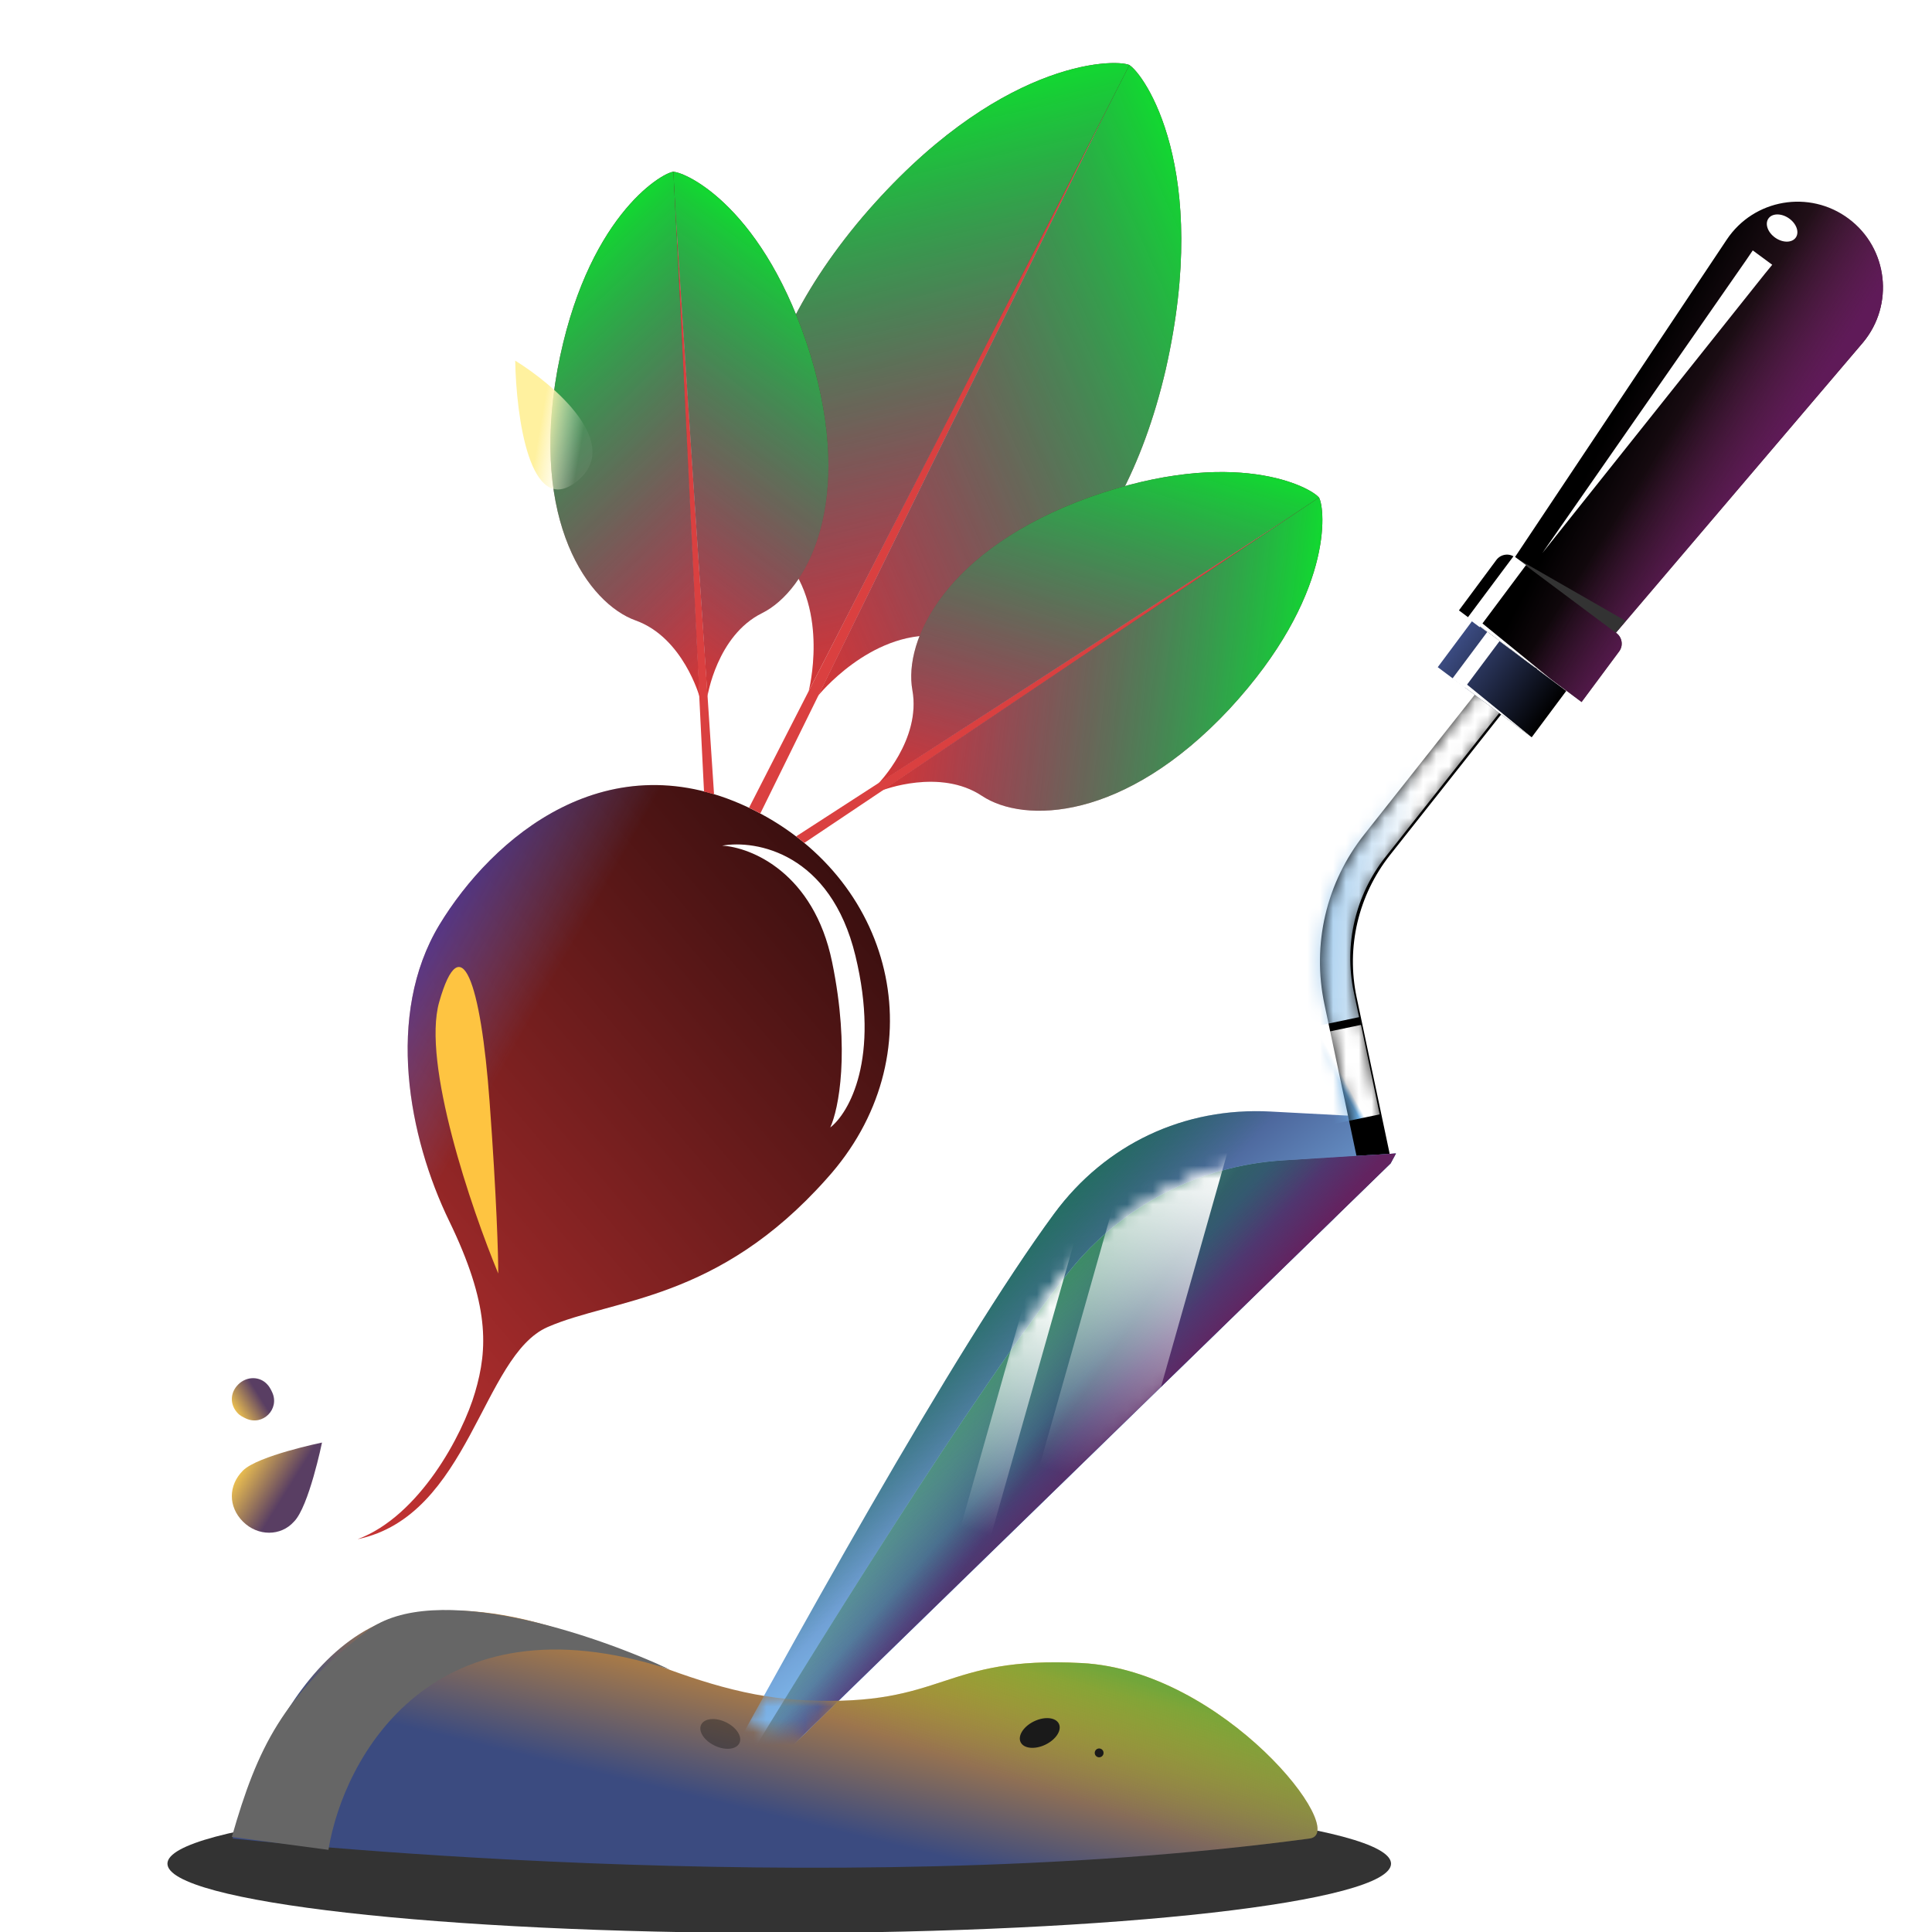 <svg width="150" height="150" viewBox="0 0 150 150" fill="none" xmlns="http://www.w3.org/2000/svg">
<g clip-path="url(#clip0_6105_38279)">
<path d="M58.552 62.911C69.722 68.522 72.695 82.109 64.177 91.522C55.699 101.055 47.635 100.802 42.522 103.03C37.408 105.258 36.471 117.68 27.765 119.503C32.559 117.714 35.922 111.408 36.885 108.094C37.888 104.7 38.013 101.265 34.869 94.788C31.726 88.311 29.904 78.801 34.106 71.817C38.189 65.073 47.223 57.219 58.552 62.911Z" fill="url(#paint0_linear_6105_38279)"/>
<path d="M58.552 62.911C69.722 68.522 72.695 82.109 64.177 91.522C55.699 101.055 47.635 100.802 42.522 103.03C37.408 105.258 36.471 117.68 27.765 119.503C32.559 117.714 35.922 111.408 36.885 108.094C37.888 104.7 38.013 101.265 34.869 94.788C31.726 88.311 29.904 78.801 34.106 71.817C38.189 65.073 47.223 57.219 58.552 62.911Z" fill="url(#paint1_linear_6105_38279)"/>
<g filter="url(#filter0_f_6105_38279)">
<path d="M64.605 74.695C63.18 67.763 58.32 65.781 56.068 65.656C58.715 65.187 64.489 66.24 66.415 74.207C68.341 82.175 65.915 86.414 64.462 87.537C65.103 86.145 66.03 81.627 64.605 74.695Z" fill="white"/>
</g>
<path d="M84.745 10.706L87.628 4.959L86.186 7.832L87.707 4.999L84.824 10.746L59.034 63.152L58.635 62.952L58.555 62.912L58.156 62.712L84.745 10.706Z" fill="#DA4040"/>
<path d="M63.52 54.013C63.52 54.013 67.52 49.027 72.749 49.355C77.978 49.684 86.889 44.266 90.506 28.693C94.043 13.08 88.814 5.714 87.657 5.033C85.775 8.784 63.52 54.013 63.52 54.013Z" fill="url(#paint2_linear_6105_38279)"/>
<path d="M63.52 54.013C63.52 54.013 67.52 49.027 72.749 49.355C77.978 49.684 86.889 44.266 90.506 28.693C94.043 13.08 88.814 5.714 87.657 5.033C85.775 8.784 63.52 54.013 63.52 54.013Z" fill="url(#paint3_linear_6105_38279)"/>
<path d="M62.789 53.644C62.789 53.644 64.395 47.455 61.008 43.454C57.621 39.454 56.639 29.066 66.957 16.86C77.356 4.694 86.45 4.524 87.687 5.046C85.805 8.797 62.789 53.644 62.789 53.644Z" fill="url(#paint4_linear_6105_38279)"/>
<path d="M62.789 53.644C62.789 53.644 64.395 47.455 61.008 43.454C57.621 39.454 56.639 29.066 66.957 16.86C77.356 4.694 86.45 4.524 87.687 5.046C85.805 8.797 62.789 53.644 62.789 53.644Z" fill="url(#paint5_linear_6105_38279)"/>
<path d="M52.491 18.098L52.211 13.299L52.351 15.698L52.277 13.295L52.558 18.094L55.438 61.663L54.66 61.459L52.491 18.098Z" fill="#DA4040"/>
<path d="M54.926 54.071C54.926 54.071 55.653 49.347 59.16 47.605C62.667 45.862 66.411 39.023 62.936 27.589C59.394 16.159 53.259 13.346 52.256 13.337C52.439 16.47 54.926 54.071 54.926 54.071Z" fill="url(#paint6_linear_6105_38279)"/>
<path d="M54.926 54.071C54.926 54.071 55.653 49.347 59.16 47.605C62.667 45.862 66.411 39.023 62.936 27.589C59.394 16.159 53.259 13.346 52.256 13.337C52.439 16.47 54.926 54.071 54.926 54.071Z" fill="url(#paint7_linear_6105_38279)"/>
<path d="M54.315 54.104C54.315 54.104 53.044 49.497 49.357 48.174C45.671 46.851 41.156 40.493 43.275 28.733C45.462 16.969 51.285 13.458 52.28 13.333C52.463 16.466 54.315 54.104 54.315 54.104Z" fill="url(#paint8_linear_6105_38279)"/>
<path d="M54.315 54.104C54.315 54.104 53.044 49.497 49.357 48.174C45.671 46.851 41.156 40.493 43.275 28.733C45.462 16.969 51.285 13.458 52.28 13.333C52.463 16.466 54.315 54.104 54.315 54.104Z" fill="url(#paint9_linear_6105_38279)"/>
<g filter="url(#filter1_f_6105_38279)">
<path d="M34.099 77.797C32.747 82.551 36.592 93.831 38.684 98.876C38.688 97.534 38.559 92.985 38.011 85.523C37.326 76.197 35.79 71.854 34.099 77.797Z" fill="#FEC441"/>
</g>
<path d="M98.465 41.307L102.478 38.665L100.472 39.986L102.442 38.609L98.429 41.251L61.812 64.936L62.447 65.443L98.465 41.307Z" fill="#DA4040"/>
<path d="M68.184 60.841C68.184 60.841 71.536 57.436 70.837 53.58C70.138 49.725 73.382 42.634 84.621 38.593C95.896 34.607 101.815 37.85 102.421 38.65C99.802 40.375 68.184 60.841 68.184 60.841Z" fill="url(#paint10_linear_6105_38279)"/>
<path d="M68.184 60.841C68.184 60.841 71.536 57.436 70.837 53.58C70.138 49.725 73.382 42.634 84.621 38.593C95.896 34.607 101.815 37.85 102.421 38.65C99.802 40.375 68.184 60.841 68.184 60.841Z" fill="url(#paint11_linear_6105_38279)"/>
<path d="M68.519 61.351C68.519 61.351 72.971 59.62 76.234 61.788C79.496 63.956 87.288 63.782 95.445 55.055C103.566 46.272 102.901 39.502 102.407 38.628C99.787 40.353 68.519 61.351 68.519 61.351Z" fill="url(#paint12_linear_6105_38279)"/>
<path d="M68.519 61.351C68.519 61.351 72.971 59.62 76.234 61.788C79.496 63.956 87.288 63.782 95.445 55.055C103.566 46.272 102.901 39.502 102.407 38.628C99.787 40.353 68.519 61.351 68.519 61.351Z" fill="url(#paint13_linear_6105_38279)"/>
<g style="mix-blend-mode:soft-light">
<path d="M40 28C40.076 32.331 41.137 40.27 44.773 37.383C48.409 34.495 43.106 29.924 40 28Z" fill="url(#paint14_linear_6105_38279)"/>
</g>
<path d="M103.619 94.566C104.656 92.736 105.642 90.887 106.589 89.012C106.967 88.271 106.064 86.692 106.064 86.692L98.652 86.3C91.942 85.939 85.826 88.829 81.849 94.225C74.166 104.658 61.269 127.894 52.764 143.679C52.607 143.969 52.85 143.991 52.85 143.991L103.619 94.566Z" fill="url(#paint15_linear_6105_38279)"/>
<path d="M103.619 94.566C104.656 92.736 105.642 90.887 106.589 89.012C106.967 88.271 106.064 86.692 106.064 86.692L98.652 86.3C91.942 85.939 85.826 88.829 81.849 94.225C74.166 104.658 61.269 127.894 52.764 143.679C52.607 143.969 52.85 143.991 52.85 143.991L103.619 94.566Z" fill="url(#paint16_linear_6105_38279)"/>
<path d="M105.775 91.9L102.829 77.973C101.845 73.319 102.97 68.512 105.921 64.787L129.575 34.876L131.579 36.464L107.925 66.376C105.45 69.511 104.504 73.54 105.331 77.444L107.888 89.551L105.775 91.9Z" fill="black"/>
<mask id="mask0_6105_38279" style="mask-type:alpha" maskUnits="userSpaceOnUse" x="102" y="34" width="30" height="58">
<path d="M105.775 91.9L102.829 77.973C101.845 73.319 102.97 68.512 105.921 64.787L129.575 34.876L131.579 36.464L107.925 66.376C105.45 69.511 104.504 73.54 105.331 77.444L107.888 89.551L105.775 91.9Z" fill="black"/>
</mask>
<g mask="url(#mask0_6105_38279)">
<path d="M104.119 81.938L104.752 84.97" stroke="url(#paint17_linear_6105_38279)" stroke-width="4" stroke-miterlimit="10" stroke-linecap="square"/>
<path d="M129.645 35.387L105.992 65.299C103.296 68.715 102.252 73.159 103.148 77.425" stroke="url(#paint18_linear_6105_38279)" stroke-width="4" stroke-miterlimit="10" stroke-linecap="square"/>
</g>
<path d="M114.306 48.202L111.626 51.799L118.921 57.243L121.602 53.646L114.306 48.202Z" fill="url(#paint19_linear_6105_38279)"/>
<path fill-rule="evenodd" clip-rule="evenodd" d="M116.532 49.632L113.718 53.398L112.764 52.685L115.577 48.919L116.532 49.632Z" fill="white"/>
<path d="M143.525 16.978C140.487 14.704 136.168 15.448 134.065 18.602L117.614 43.264C117.167 42.925 116.522 43.02 116.184 43.467L113.271 47.39L114.332 48.186L115.033 48.71L122.793 54.505L125.706 50.582C126.045 50.135 125.949 49.49 125.501 49.151L125.462 49.124L144.637 26.598C147.084 23.673 146.592 19.268 143.525 16.978Z" fill="url(#paint20_linear_6105_38279)"/>
<path d="M143.525 16.978C140.487 14.704 136.168 15.448 134.065 18.602L117.614 43.264C117.167 42.925 116.522 43.02 116.184 43.467L113.271 47.39L114.332 48.186L115.033 48.71L122.793 54.505L125.706 50.582C126.045 50.135 125.949 49.49 125.501 49.151L125.462 49.124L144.637 26.598C147.084 23.673 146.592 19.268 143.525 16.978Z" fill="url(#paint21_linear_6105_38279)"/>
<g style="mix-blend-mode:multiply">
<path d="M117.593 43.261L125.441 49.121L126.216 48.208L117.593 43.261Z" fill="#333333"/>
</g>
<path fill-rule="evenodd" clip-rule="evenodd" d="M118.479 43.875L114.883 48.693L113.928 47.98L117.524 43.163L118.479 43.875Z" fill="white"/>
<path d="M119.746 42.941L135.578 20.188L136.084 19.442L137.595 20.557L137.019 21.261L119.746 42.941Z" fill="white"/>
<path d="M139.427 18.44C139.716 18.021 139.473 17.352 138.885 16.947C138.298 16.541 137.587 16.551 137.298 16.97C137.009 17.389 137.252 18.058 137.84 18.463C138.428 18.869 139.138 18.859 139.427 18.44Z" fill="white"/>
<path d="M115.01 48.331L120.447 52.762L114.829 48.564L114.711 48.484L114.895 48.23L115.01 48.331Z" fill="white"/>
<path d="M113.488 52.816L118.925 57.247L113.316 53.061L113.189 52.969L113.382 52.727L113.488 52.816Z" fill="white"/>
<path d="M107.968 90.323C108.109 90.064 108.251 89.804 108.381 89.554L99.602 90.091C93.079 90.495 87.034 93.651 82.976 98.769C75.617 108.068 63.391 127.731 54.651 142.22L107.968 90.323Z" fill="#88BBFB"/>
<path d="M107.968 90.323C108.109 90.064 108.251 89.804 108.381 89.554L99.602 90.091C93.079 90.495 87.034 93.651 82.976 98.769C75.617 108.068 63.391 127.731 54.651 142.22L107.968 90.323Z" fill="url(#paint22_linear_6105_38279)"/>
<path d="M107.968 90.323C108.109 90.064 108.251 89.804 108.381 89.554L99.602 90.091C93.079 90.495 87.034 93.651 82.976 98.769C75.617 108.068 63.391 127.731 54.651 142.22L107.968 90.323Z" fill="url(#paint23_linear_6105_38279)"/>
<path d="M107.968 90.323C108.109 90.064 108.251 89.804 108.381 89.554L99.602 90.091C93.079 90.495 87.034 93.651 82.976 98.769C75.617 108.068 63.391 127.731 54.651 142.22L107.968 90.323Z" fill="url(#paint24_linear_6105_38279)"/>
<path d="M107.968 90.323C108.109 90.064 108.251 89.804 108.381 89.554L99.602 90.091C93.079 90.495 87.034 93.651 82.976 98.769C75.617 108.068 63.391 127.731 54.651 142.22L107.968 90.323Z" fill="url(#paint25_linear_6105_38279)"/>
<path d="M107.968 90.323C108.109 90.064 108.251 89.804 108.381 89.554L99.602 90.091C93.079 90.495 87.034 93.651 82.976 98.769C75.617 108.068 63.391 127.731 54.651 142.22L107.968 90.323Z" fill="url(#paint26_linear_6105_38279)"/>
<mask id="mask1_6105_38279" style="mask-type:alpha" maskUnits="userSpaceOnUse" x="54" y="89" width="55" height="54">
<path d="M107.969 90.323C108.11 90.064 108.252 89.804 108.382 89.554L99.603 90.091C93.08 90.495 87.035 93.651 82.977 98.769C75.618 108.068 63.392 127.731 54.652 142.22L107.969 90.323Z" fill="#88BBFB"/>
<path d="M107.969 90.323C108.11 90.064 108.252 89.804 108.382 89.554L99.603 90.091C93.08 90.495 87.035 93.651 82.977 98.769C75.618 108.068 63.392 127.731 54.652 142.22L107.969 90.323Z" fill="url(#paint27_linear_6105_38279)"/>
<path d="M107.969 90.323C108.11 90.064 108.252 89.804 108.382 89.554L99.603 90.091C93.08 90.495 87.035 93.651 82.977 98.769C75.618 108.068 63.392 127.731 54.652 142.22L107.969 90.323Z" fill="url(#paint28_linear_6105_38279)"/>
<path d="M107.969 90.323C108.11 90.064 108.252 89.804 108.382 89.554L99.603 90.091C93.08 90.495 87.035 93.651 82.977 98.769C75.618 108.068 63.392 127.731 54.652 142.22L107.969 90.323Z" fill="url(#paint29_linear_6105_38279)"/>
<path d="M107.969 90.323C108.11 90.064 108.252 89.804 108.382 89.554L99.603 90.091C93.08 90.495 87.035 93.651 82.977 98.769C75.618 108.068 63.392 127.731 54.652 142.22L107.969 90.323Z" fill="url(#paint30_linear_6105_38279)"/>
<path d="M107.969 90.323C108.11 90.064 108.252 89.804 108.382 89.554L99.603 90.091C93.08 90.495 87.035 93.651 82.977 98.769C75.618 108.068 63.392 127.731 54.652 142.22L107.969 90.323Z" fill="#1A8247"/>
</mask>
<g mask="url(#mask1_6105_38279)">
<rect x="87.015" y="74.664" width="2.448" height="61.996" transform="rotate(15.813 87.015 74.664)" fill="url(#paint31_linear_6105_38279)"/>
<rect x="92.126" y="73.502" width="7.402" height="61.996" transform="rotate(15.813 92.126 73.502)" fill="url(#paint32_linear_6105_38279)"/>
</g>
<path d="M60.5 150.078C34.267 150.078 13 147.668 13 144.695C13 141.722 34.267 139.312 60.5 139.312C86.734 139.312 108 141.722 108 144.695C108 147.668 86.734 150.078 60.5 150.078Z" fill="#333333"/>
<path d="M101.687 142.74C104.866 142.302 95.016 129.705 84 129.121C72.984 128.537 73.517 132.52 62.5 132.009C61.472 131.961 60.474 131.854 59.5 131.7C50.046 130.202 42.921 124.26 33 125.121C22.058 126.07 18.066 142.74 18.066 142.74C18.066 142.74 63.832 147.851 101.687 142.74Z" fill="url(#paint33_linear_6105_38279)"/>
<path d="M101.687 142.74C104.866 142.302 95.016 129.705 84 129.121C72.984 128.537 73.517 132.52 62.5 132.009C61.472 131.961 60.474 131.854 59.5 131.7C50.046 130.202 42.921 124.26 33 125.121C22.058 126.07 18.066 142.74 18.066 142.74C18.066 142.74 63.832 147.851 101.687 142.74Z" fill="url(#paint34_linear_6105_38279)"/>
<g style="mix-blend-mode:multiply">
<path d="M52 129.621C33.6 123.621 26.667 136.454 25.5 143.621L18 142.621C20 135.621 22 131.621 28.5 126.621C33.7 122.621 46.333 126.955 52 129.621Z" fill="#666666"/>
</g>
<path d="M81.162 135.457C80.341 135.85 79.481 135.763 79.24 135.261C79 134.759 79.47 134.033 80.291 133.64C81.112 133.246 81.972 133.334 82.213 133.835C82.454 134.337 81.983 135.063 81.162 135.457Z" fill="#1A1A1A"/>
<path opacity="0.4" d="M55.486 135.53C56.307 135.924 57.167 135.836 57.408 135.334C57.649 134.832 57.178 134.106 56.357 133.713C55.537 133.319 54.676 133.407 54.435 133.909C54.195 134.41 54.665 135.136 55.486 135.53Z" fill="#1A1A1A"/>
<path d="M85.486 136.403C85.315 136.485 85.111 136.413 85.029 136.242C84.947 136.071 85.019 135.867 85.189 135.785C85.36 135.703 85.564 135.775 85.646 135.946C85.728 136.117 85.656 136.322 85.486 136.403Z" fill="#1A1A1A"/>
<path d="M22.826 118.137C23.977 116.986 25 112 25 112C25 112 20.014 113.023 18.863 114.174C17.712 115.324 17.712 116.986 18.863 118.137C20.014 119.288 21.804 119.288 22.826 118.137Z" fill="url(#paint35_linear_6105_38279)"/>
<path d="M20.758 107.493C20.888 107.623 21.014 107.837 21.134 108.099C21.733 109.403 20.403 110.733 19.099 110.134C18.837 110.014 18.623 109.888 18.493 109.758C17.836 109.1 17.836 108.151 18.493 107.493C19.151 106.836 20.174 106.836 20.758 107.493Z" fill="url(#paint36_linear_6105_38279)"/>
<mask id="mask2_6105_38279" style="mask-type:alpha" maskUnits="userSpaceOnUse" x="58" y="131" width="7" height="4">
<path d="M61.499 134.5C59.899 134.9 58.833 134.167 58 133.5L59.5 131.5L65 132L62.5 135C62.1 135 61.666 134.667 61.499 134.5Z" fill="#D9D9D9"/>
</mask>
<g mask="url(#mask2_6105_38279)">
<path d="M103.619 94.566C104.656 92.736 105.642 90.887 106.589 89.012C106.967 88.271 106.064 86.692 106.064 86.692L98.652 86.3C91.942 85.939 85.826 88.829 81.849 94.225C74.166 104.658 61.269 127.894 52.764 143.679C52.607 143.969 52.85 143.991 52.85 143.991L103.619 94.566Z" fill="url(#paint37_linear_6105_38279)"/>
<path d="M103.619 94.566C104.656 92.736 105.642 90.887 106.589 89.012C106.967 88.271 106.064 86.692 106.064 86.692L98.652 86.3C91.942 85.939 85.826 88.829 81.849 94.225C74.166 104.658 61.269 127.894 52.764 143.679C52.607 143.969 52.85 143.991 52.85 143.991L103.619 94.566Z" fill="url(#paint38_linear_6105_38279)"/>
<path d="M107.968 90.323C108.109 90.064 108.251 89.804 108.381 89.554L99.602 90.091C93.079 90.495 87.034 93.651 82.976 98.769C75.617 108.068 63.391 127.731 54.651 142.22L107.968 90.323Z" fill="#88BBFB"/>
<path d="M107.968 90.323C108.109 90.064 108.251 89.804 108.381 89.554L99.602 90.091C93.079 90.495 87.034 93.651 82.976 98.769C75.617 108.068 63.391 127.731 54.651 142.22L107.968 90.323Z" fill="url(#paint39_linear_6105_38279)"/>
<path d="M107.968 90.323C108.109 90.064 108.251 89.804 108.381 89.554L99.602 90.091C93.079 90.495 87.034 93.651 82.976 98.769C75.617 108.068 63.391 127.731 54.651 142.22L107.968 90.323Z" fill="url(#paint40_linear_6105_38279)"/>
<path d="M107.968 90.323C108.109 90.064 108.251 89.804 108.381 89.554L99.602 90.091C93.079 90.495 87.034 93.651 82.976 98.769C75.617 108.068 63.391 127.731 54.651 142.22L107.968 90.323Z" fill="url(#paint41_linear_6105_38279)"/>
<path d="M107.968 90.323C108.109 90.064 108.251 89.804 108.381 89.554L99.602 90.091C93.079 90.495 87.034 93.651 82.976 98.769C75.617 108.068 63.391 127.731 54.651 142.22L107.968 90.323Z" fill="url(#paint42_linear_6105_38279)"/>
<path d="M107.968 90.323C108.109 90.064 108.251 89.804 108.381 89.554L99.602 90.091C93.079 90.495 87.034 93.651 82.976 98.769C75.617 108.068 63.391 127.731 54.651 142.22L107.968 90.323Z" fill="url(#paint43_linear_6105_38279)"/>
</g>
</g>
<defs>
<filter id="filter0_f_6105_38279" x="52.068" y="61.562" width="19.06" height="29.975" filterUnits="userSpaceOnUse" color-interpolation-filters="sRGB">
<feFlood flood-opacity="0" result="BackgroundImageFix"/>
<feBlend mode="normal" in="SourceGraphic" in2="BackgroundImageFix" result="shape"/>
<feGaussianBlur stdDeviation="2" result="effect1_foregroundBlur_6105_38279"/>
</filter>
<filter id="filter1_f_6105_38279" x="29.817" y="71.077" width="12.866" height="31.799" filterUnits="userSpaceOnUse" color-interpolation-filters="sRGB">
<feFlood flood-opacity="0" result="BackgroundImageFix"/>
<feBlend mode="normal" in="SourceGraphic" in2="BackgroundImageFix" result="shape"/>
<feGaussianBlur stdDeviation="2" result="effect1_foregroundBlur_6105_38279"/>
</filter>
<linearGradient id="paint0_linear_6105_38279" x1="126.21" y1="99.603" x2="22.085" y2="188.904" gradientUnits="userSpaceOnUse">
<stop/>
<stop offset="0.766" stop-color="#EE3E3E"/>
</linearGradient>
<linearGradient id="paint1_linear_6105_38279" x1="22.084" y1="69.606" x2="42.299" y2="81.032" gradientUnits="userSpaceOnUse">
<stop stop-color="#000AFF"/>
<stop offset="0.918" stop-color="#5890FF" stop-opacity="0"/>
</linearGradient>
<linearGradient id="paint2_linear_6105_38279" x1="119.684" y1="23.838" x2="33.192" y2="57.279" gradientUnits="userSpaceOnUse">
<stop/>
<stop offset="0.766" stop-color="#EE3E3E"/>
</linearGradient>
<linearGradient id="paint3_linear_6105_38279" x1="117.581" y1="56.564" x2="70.423" y2="77.76" gradientUnits="userSpaceOnUse">
<stop stop-color="#00FF19"/>
<stop offset="0.918" stop-color="#5890FF" stop-opacity="0"/>
</linearGradient>
<linearGradient id="paint4_linear_6105_38279" x1="53.417" y1="-9.458" x2="78.279" y2="79.938" gradientUnits="userSpaceOnUse">
<stop/>
<stop offset="0.766" stop-color="#EE3E3E"/>
</linearGradient>
<linearGradient id="paint5_linear_6105_38279" x1="28.448" y1="11.781" x2="39.623" y2="62.293" gradientUnits="userSpaceOnUse">
<stop stop-color="#00FF19"/>
<stop offset="0.918" stop-color="#5890FF" stop-opacity="0"/>
</linearGradient>
<linearGradient id="paint6_linear_6105_38279" x1="80.008" y1="13.535" x2="36.498" y2="67.511" gradientUnits="userSpaceOnUse">
<stop/>
<stop offset="0.766" stop-color="#EE3E3E"/>
</linearGradient>
<linearGradient id="paint7_linear_6105_38279" x1="90.869" y1="35.506" x2="68.254" y2="66.856" gradientUnits="userSpaceOnUse">
<stop stop-color="#00FF19"/>
<stop offset="0.918" stop-color="#5890FF" stop-opacity="0"/>
</linearGradient>
<linearGradient id="paint8_linear_6105_38279" x1="24.683" y1="16.76" x2="74.183" y2="65.311" gradientUnits="userSpaceOnUse">
<stop/>
<stop offset="0.766" stop-color="#EE3E3E"/>
</linearGradient>
<linearGradient id="paint9_linear_6105_38279" x1="16.454" y1="39.846" x2="42.567" y2="68.353" gradientUnits="userSpaceOnUse">
<stop stop-color="#00FF19"/>
<stop offset="0.918" stop-color="#5890FF" stop-opacity="0"/>
</linearGradient>
<linearGradient id="paint10_linear_6105_38279" x1="85.684" y1="16.496" x2="68.349" y2="83.641" gradientUnits="userSpaceOnUse">
<stop/>
<stop offset="0.766" stop-color="#EE3E3E"/>
</linearGradient>
<linearGradient id="paint11_linear_6105_38279" x1="61.589" y1="20.905" x2="49.935" y2="57.769" gradientUnits="userSpaceOnUse">
<stop stop-color="#00FF19"/>
<stop offset="0.918" stop-color="#5890FF" stop-opacity="0"/>
</linearGradient>
<linearGradient id="paint12_linear_6105_38279" x1="116.147" y1="62.824" x2="47.66" y2="52.169" gradientUnits="userSpaceOnUse">
<stop/>
<stop offset="0.766" stop-color="#EE3E3E"/>
</linearGradient>
<linearGradient id="paint13_linear_6105_38279" x1="102.563" y1="83.218" x2="64.117" y2="79.327" gradientUnits="userSpaceOnUse">
<stop stop-color="#00FF19"/>
<stop offset="0.918" stop-color="#5890FF" stop-opacity="0"/>
</linearGradient>
<linearGradient id="paint14_linear_6105_38279" x1="42.178" y1="31.655" x2="45.517" y2="32.226" gradientUnits="userSpaceOnUse">
<stop stop-color="#FFF19F"/>
<stop offset="1" stop-color="white" stop-opacity="0.05"/>
</linearGradient>
<linearGradient id="paint15_linear_6105_38279" x1="69.64" y1="102.517" x2="83.463" y2="120.637" gradientUnits="userSpaceOnUse">
<stop stop-color="#3B4B81"/>
<stop offset="1" stop-color="#8BCBFF"/>
</linearGradient>
<linearGradient id="paint16_linear_6105_38279" x1="77.656" y1="93.019" x2="86.411" y2="100.773" gradientUnits="userSpaceOnUse">
<stop stop-color="#1A7E54"/>
<stop offset="1" stop-color="#1A7E54" stop-opacity="0"/>
</linearGradient>
<linearGradient id="paint17_linear_6105_38279" x1="104.579" y1="84.183" x2="104.203" y2="84.387" gradientUnits="userSpaceOnUse">
<stop stop-color="white"/>
<stop offset="1" stop-color="#6DAEE3"/>
</linearGradient>
<linearGradient id="paint18_linear_6105_38279" x1="109.791" y1="66.652" x2="98.468" y2="65.897" gradientUnits="userSpaceOnUse">
<stop stop-color="white"/>
<stop offset="1" stop-color="#6DAEE3"/>
</linearGradient>
<linearGradient id="paint19_linear_6105_38279" x1="112.966" y1="50" x2="120.266" y2="55.439" gradientUnits="userSpaceOnUse">
<stop stop-color="#3B4B81"/>
<stop offset="1"/>
</linearGradient>
<linearGradient id="paint20_linear_6105_38279" x1="122.374" y1="38.206" x2="136.204" y2="45.425" gradientUnits="userSpaceOnUse">
<stop/>
<stop offset="1" stop-color="#54273D"/>
</linearGradient>
<linearGradient id="paint21_linear_6105_38279" x1="137.682" y1="35.288" x2="131.237" y2="31.162" gradientUnits="userSpaceOnUse">
<stop stop-color="#5F1A58"/>
<stop offset="1" stop-color="#5F1A58" stop-opacity="0"/>
</linearGradient>
<linearGradient id="paint22_linear_6105_38279" x1="111.615" y1="97.586" x2="104.489" y2="90.839" gradientUnits="userSpaceOnUse">
<stop stop-color="#7DC15D"/>
<stop offset="1" stop-color="#93BE4C" stop-opacity="0"/>
</linearGradient>
<linearGradient id="paint23_linear_6105_38279" x1="56.846" y1="118.848" x2="68.232" y2="129.221" gradientUnits="userSpaceOnUse">
<stop stop-color="#DDEBF5"/>
<stop offset="1" stop-color="#DDEBF5" stop-opacity="0"/>
</linearGradient>
<linearGradient id="paint24_linear_6105_38279" x1="73.369" y1="105.207" x2="82.128" y2="111.208" gradientUnits="userSpaceOnUse">
<stop stop-color="#3B4B80" stop-opacity="0"/>
<stop offset="1" stop-color="#3B4B80"/>
</linearGradient>
<linearGradient id="paint25_linear_6105_38279" x1="80.202" y1="111.361" x2="87.125" y2="117.444" gradientUnits="userSpaceOnUse">
<stop stop-color="#632360" stop-opacity="0"/>
<stop offset="0.672" stop-color="#632360"/>
</linearGradient>
<linearGradient id="paint26_linear_6105_38279" x1="68.795" y1="108.696" x2="78.27" y2="117.395" gradientUnits="userSpaceOnUse">
<stop stop-color="#1F8440"/>
<stop offset="1" stop-color="#1F8440" stop-opacity="0"/>
</linearGradient>
<linearGradient id="paint27_linear_6105_38279" x1="111.616" y1="97.586" x2="104.49" y2="90.839" gradientUnits="userSpaceOnUse">
<stop stop-color="#7DC15D"/>
<stop offset="1" stop-color="#93BE4C" stop-opacity="0"/>
</linearGradient>
<linearGradient id="paint28_linear_6105_38279" x1="56.847" y1="118.848" x2="68.233" y2="129.221" gradientUnits="userSpaceOnUse">
<stop stop-color="#DDEBF5"/>
<stop offset="1" stop-color="#DDEBF5" stop-opacity="0"/>
</linearGradient>
<linearGradient id="paint29_linear_6105_38279" x1="73.37" y1="105.207" x2="82.129" y2="111.208" gradientUnits="userSpaceOnUse">
<stop stop-color="#3B4B80" stop-opacity="0"/>
<stop offset="1" stop-color="#3B4B80"/>
</linearGradient>
<linearGradient id="paint30_linear_6105_38279" x1="80.203" y1="111.361" x2="87.126" y2="117.444" gradientUnits="userSpaceOnUse">
<stop stop-color="#632360" stop-opacity="0"/>
<stop offset="0.672" stop-color="#632360"/>
</linearGradient>
<linearGradient id="paint31_linear_6105_38279" x1="88.56" y1="101.081" x2="88.057" y2="120.271" gradientUnits="userSpaceOnUse">
<stop stop-color="white"/>
<stop offset="1" stop-color="white" stop-opacity="0"/>
</linearGradient>
<linearGradient id="paint32_linear_6105_38279" x1="95.073" y1="88.955" x2="94.064" y2="115.501" gradientUnits="userSpaceOnUse">
<stop stop-color="white"/>
<stop offset="1" stop-color="white" stop-opacity="0"/>
</linearGradient>
<linearGradient id="paint33_linear_6105_38279" x1="60.179" y1="125.036" x2="56.522" y2="140.117" gradientUnits="userSpaceOnUse">
<stop stop-color="#F29A21"/>
<stop offset="1" stop-color="#3B4B80"/>
</linearGradient>
<linearGradient id="paint34_linear_6105_38279" x1="79.353" y1="123.419" x2="74.862" y2="136.878" gradientUnits="userSpaceOnUse">
<stop stop-color="#42AB44"/>
<stop offset="1" stop-color="#42AB44" stop-opacity="0"/>
</linearGradient>
<linearGradient id="paint35_linear_6105_38279" x1="20.263" y1="119" x2="16.625" y2="116.729" gradientUnits="userSpaceOnUse">
<stop stop-color="#593E63"/>
<stop offset="1" stop-color="#FBCD4E"/>
</linearGradient>
<linearGradient id="paint36_linear_6105_38279" x1="19.293" y1="107" x2="17.214" y2="108.298" gradientUnits="userSpaceOnUse">
<stop stop-color="#593E63"/>
<stop offset="1" stop-color="#FBCD4E"/>
</linearGradient>
<linearGradient id="paint37_linear_6105_38279" x1="69.64" y1="102.517" x2="83.463" y2="120.637" gradientUnits="userSpaceOnUse">
<stop stop-color="#3B4B81"/>
<stop offset="1" stop-color="#8BCBFF"/>
</linearGradient>
<linearGradient id="paint38_linear_6105_38279" x1="77.656" y1="93.019" x2="86.411" y2="100.773" gradientUnits="userSpaceOnUse">
<stop stop-color="#1A7E54"/>
<stop offset="1" stop-color="#1A7E54" stop-opacity="0"/>
</linearGradient>
<linearGradient id="paint39_linear_6105_38279" x1="111.615" y1="97.586" x2="104.489" y2="90.839" gradientUnits="userSpaceOnUse">
<stop stop-color="#7DC15D"/>
<stop offset="1" stop-color="#93BE4C" stop-opacity="0"/>
</linearGradient>
<linearGradient id="paint40_linear_6105_38279" x1="56.846" y1="118.848" x2="68.232" y2="129.221" gradientUnits="userSpaceOnUse">
<stop stop-color="#DDEBF5"/>
<stop offset="1" stop-color="#DDEBF5" stop-opacity="0"/>
</linearGradient>
<linearGradient id="paint41_linear_6105_38279" x1="73.369" y1="105.207" x2="82.128" y2="111.208" gradientUnits="userSpaceOnUse">
<stop stop-color="#3B4B80" stop-opacity="0"/>
<stop offset="1" stop-color="#3B4B80"/>
</linearGradient>
<linearGradient id="paint42_linear_6105_38279" x1="80.202" y1="111.361" x2="87.125" y2="117.444" gradientUnits="userSpaceOnUse">
<stop stop-color="#632360" stop-opacity="0"/>
<stop offset="0.672" stop-color="#632360"/>
</linearGradient>
<linearGradient id="paint43_linear_6105_38279" x1="68.795" y1="108.696" x2="78.27" y2="117.395" gradientUnits="userSpaceOnUse">
<stop stop-color="#1F8440"/>
<stop offset="1" stop-color="#1F8440" stop-opacity="0"/>
</linearGradient>
<clipPath id="clip0_6105_38279">
<rect width="150" height="150" fill="white"/>
</clipPath>
</defs>
</svg>
